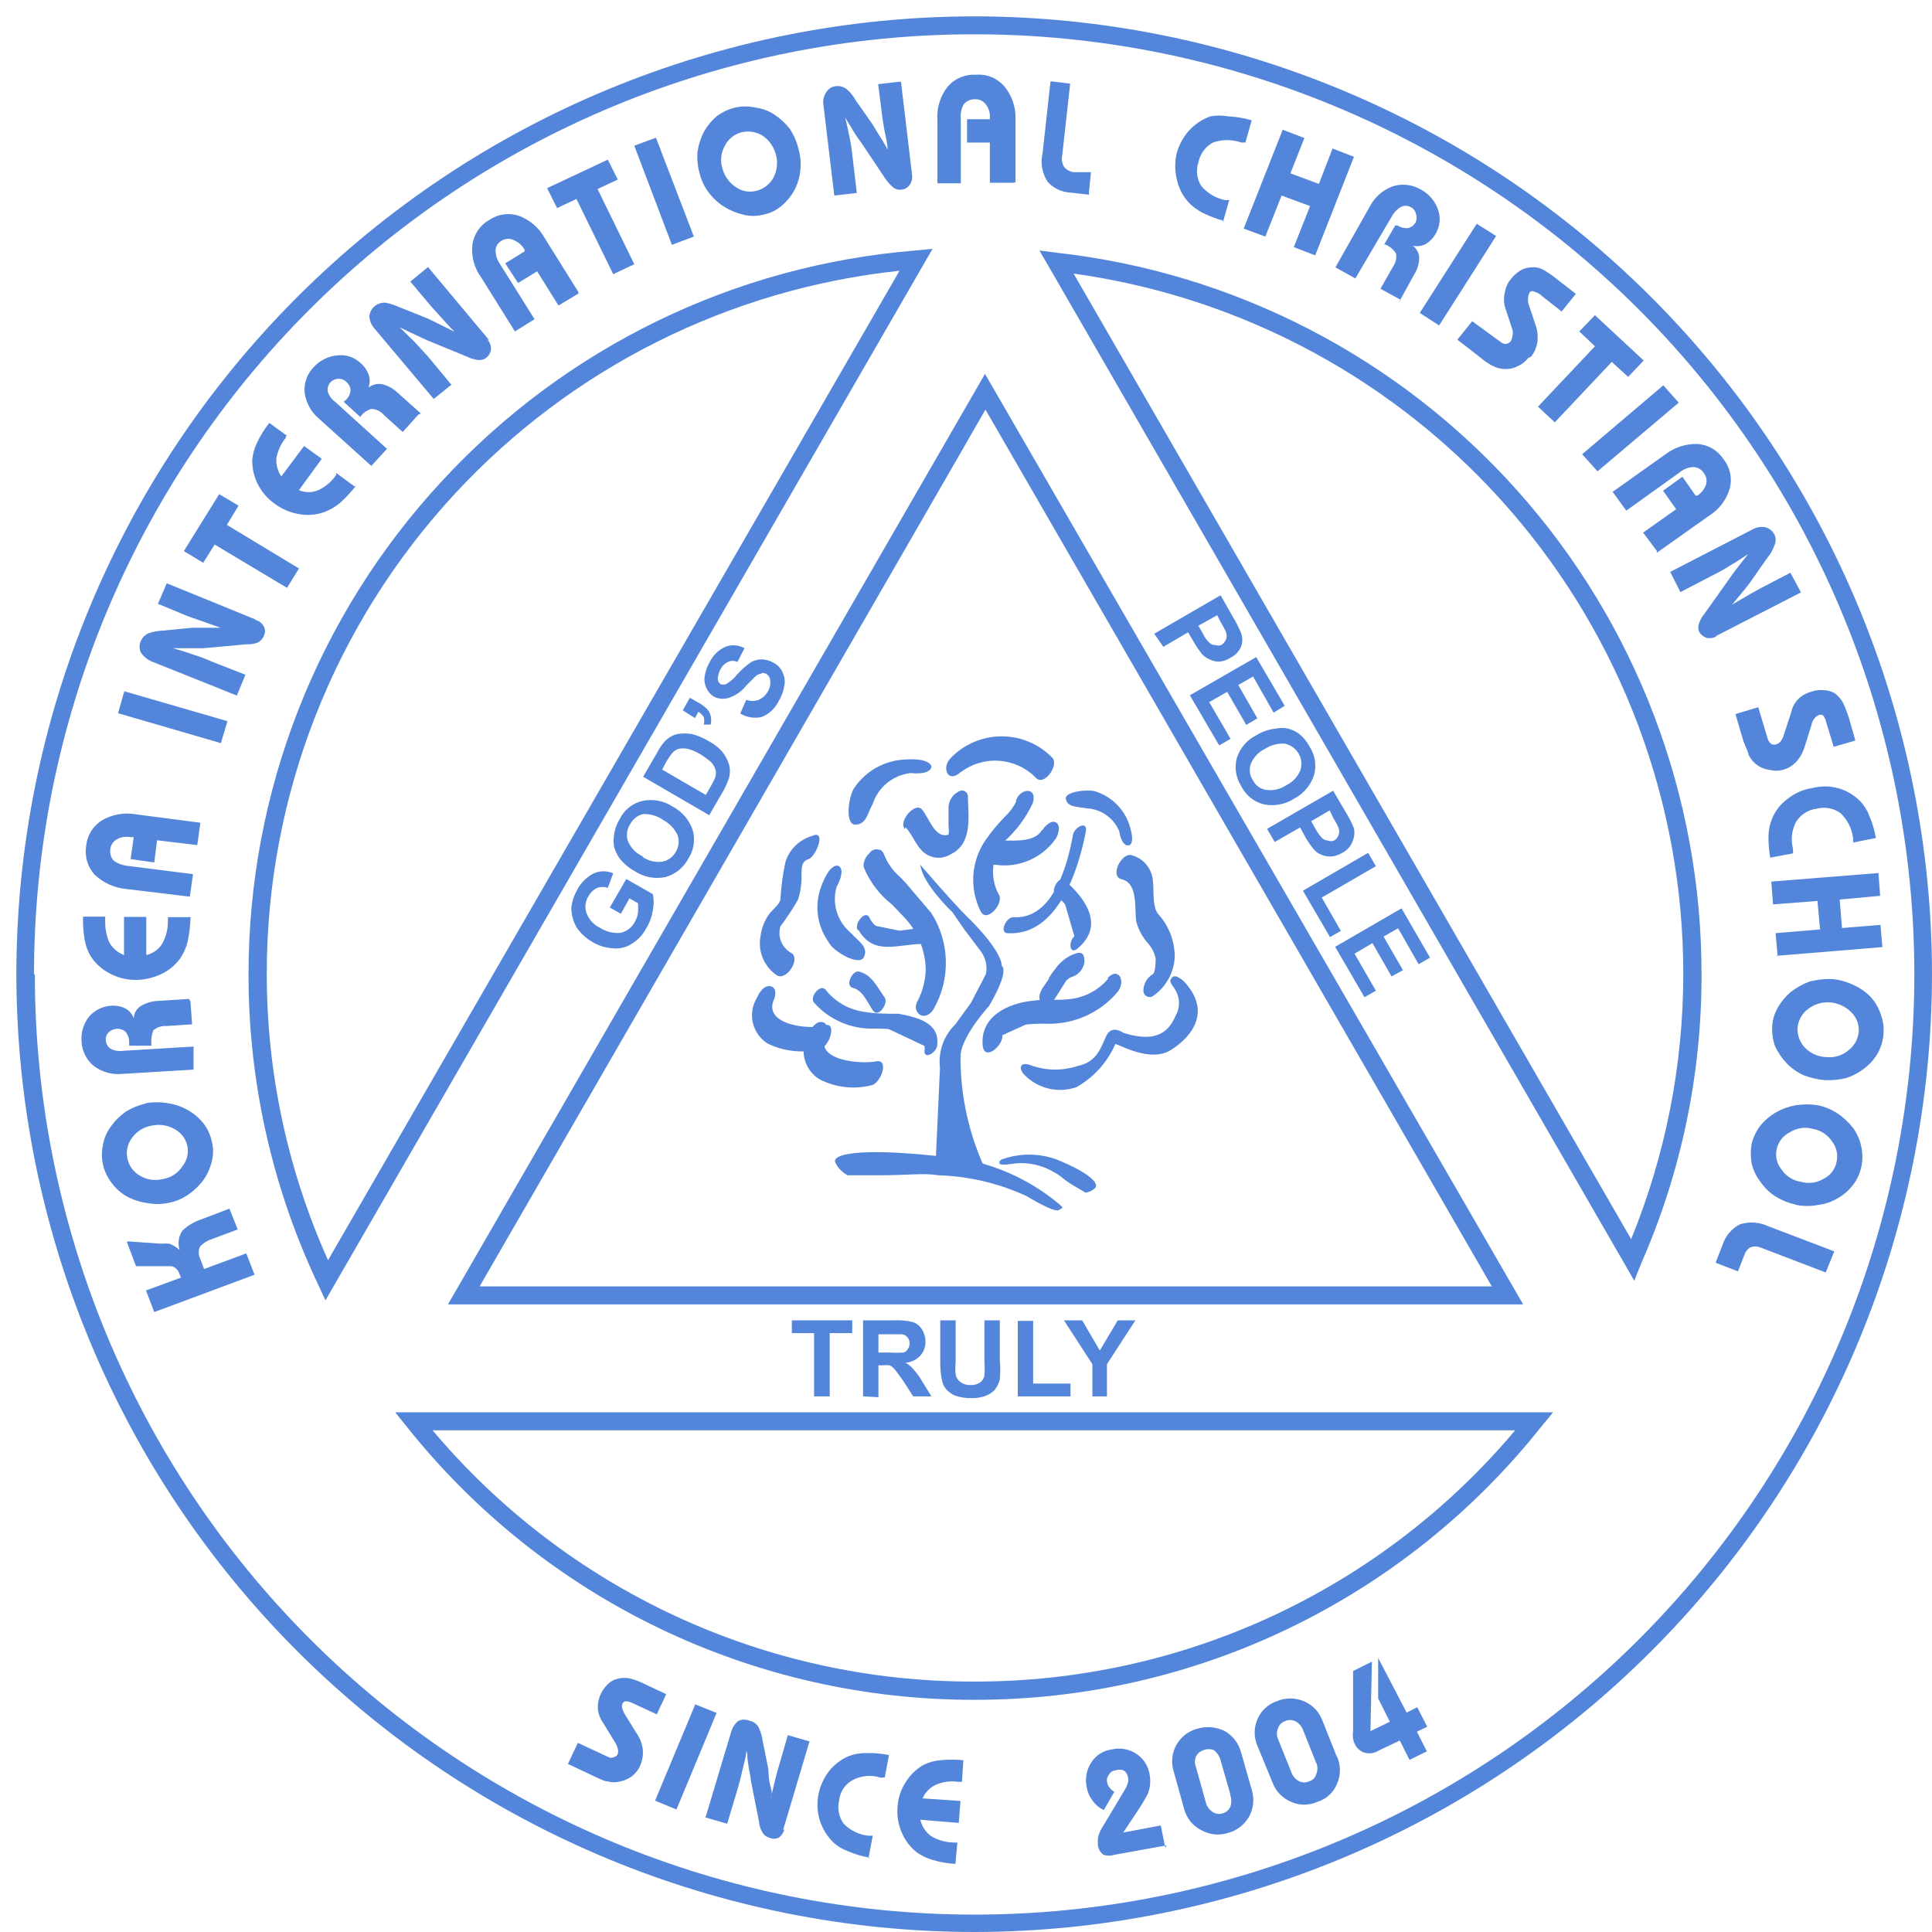 <svg width="75" height="75" viewBox="0 0 75 75" fill="none" xmlns="http://www.w3.org/2000/svg">
                <path fill-rule="evenodd" clip-rule="evenodd" d="M0.635 37.828C0.649 47.686 4.573 57.136 11.546 64.104C18.518 71.073 27.97 74.991 37.828 75C47.683 74.988 57.131 71.068 64.1 64.1C71.068 57.131 74.988 47.683 75 37.828C74.994 27.975 71.081 18.527 64.119 11.554C57.157 4.582 47.715 0.655 37.861 0.635C27.993 0.632 18.528 4.548 11.546 11.523C4.565 18.498 0.64 27.96 0.635 37.828V37.828ZM1.32 37.828C1.32 28.149 5.165 18.866 12.01 12.021C18.855 5.176 28.138 1.331 37.817 1.331C47.497 1.331 56.78 5.176 63.625 12.021C70.469 18.866 74.314 28.149 74.314 37.828C74.314 47.508 70.469 56.791 63.625 63.636C56.78 70.48 47.497 74.325 37.817 74.325C28.143 74.317 18.869 70.467 12.031 63.624C5.194 56.78 1.353 47.502 1.353 37.828H1.32Z" fill="#5386DA"/>
                <path d="M40.704 10.334L63.443 49.717L63.708 49.054C65.264 45.516 66.062 41.693 66.053 37.828C66.061 30.9 63.515 24.212 58.901 19.044C54.288 13.876 47.931 10.589 41.047 9.814L40.35 9.725L40.704 10.334ZM41.677 10.621C48.243 11.533 54.257 14.79 58.608 19.791C62.959 24.792 65.352 31.199 65.345 37.828C65.342 41.352 64.654 44.841 63.321 48.103L41.677 10.621Z" fill="#5386DA"/>
                <path d="M59.583 54.827H15.344L15.797 55.391C18.433 58.703 21.784 61.377 25.599 63.212C29.414 65.047 33.595 65.995 37.828 65.986C42.056 65.993 46.232 65.044 50.041 63.209C53.85 61.374 57.196 58.702 59.826 55.391L60.29 54.827H59.583ZM58.819 55.524C56.243 58.587 53.026 61.048 49.396 62.734C45.765 64.419 41.809 65.288 37.806 65.278C33.803 65.287 29.848 64.418 26.217 62.733C22.586 61.047 19.369 58.587 16.793 55.524H58.819Z" fill="#5386DA"/>
                <path d="M35.528 9.725C28.498 10.296 21.941 13.49 17.158 18.673C12.325 23.88 9.642 30.724 9.648 37.828C9.644 41.99 10.566 46.1 12.347 49.861L12.634 50.48L36.202 9.659L35.528 9.725ZM10.356 37.828C10.346 30.9 12.963 24.225 17.677 19.148C22.191 14.279 28.317 11.21 34.919 10.511L12.734 48.921C11.168 45.432 10.357 41.652 10.356 37.828Z" fill="#5386DA"/>
                <path fill-rule="evenodd" clip-rule="evenodd" d="M37.95 15.012L17.39 50.636H59.129L38.237 14.514L37.95 15.012ZM38.26 15.908L57.913 49.939H18.618C19.193 48.943 37.673 16.937 38.237 15.93L38.26 15.908Z" fill="#5386DA"/>
                <path fill-rule="evenodd" clip-rule="evenodd" d="M4.97 48.191L6.242 48.28C6.352 48.27 6.463 48.27 6.574 48.28C6.72 48.336 6.855 48.418 6.972 48.523C6.932 48.398 6.921 48.265 6.94 48.134C6.959 48.004 7.008 47.88 7.082 47.771C7.287 47.576 7.533 47.429 7.801 47.34L8.907 46.919L9.228 47.727L8.222 48.103C8.048 48.157 7.891 48.256 7.768 48.39C7.732 48.462 7.713 48.542 7.713 48.623C7.713 48.703 7.732 48.783 7.768 48.855L7.923 49.264L9.56 48.656L9.881 49.485L5.988 50.934L5.667 50.094L7.027 49.596L6.961 49.441C6.939 49.372 6.9 49.309 6.848 49.259C6.796 49.209 6.732 49.172 6.662 49.154H6.054H5.28L4.926 48.214L4.97 48.191ZM5.656 42.827C5.941 42.778 6.233 42.778 6.518 42.827C6.791 42.867 7.053 42.957 7.293 43.093C7.527 43.226 7.733 43.402 7.901 43.613C8.058 43.818 8.168 44.056 8.222 44.309C8.288 44.563 8.288 44.83 8.222 45.084C8.161 45.341 8.052 45.585 7.901 45.803C7.736 46.027 7.534 46.221 7.304 46.378C7.071 46.538 6.807 46.647 6.529 46.698C6.256 46.754 5.974 46.754 5.7 46.698C5.42 46.661 5.15 46.571 4.904 46.433C4.678 46.302 4.482 46.125 4.329 45.913C4.168 45.704 4.055 45.462 3.997 45.205C3.942 44.954 3.942 44.694 3.997 44.442C4.043 44.176 4.153 43.926 4.318 43.712C4.475 43.492 4.67 43.301 4.893 43.148C5.129 43.005 5.386 42.9 5.656 42.838V42.827ZM5.866 43.701C5.561 43.757 5.29 43.932 5.114 44.188C5.031 44.301 4.973 44.431 4.945 44.568C4.916 44.705 4.917 44.847 4.948 44.984C4.979 45.124 5.039 45.255 5.125 45.37C5.211 45.484 5.32 45.579 5.446 45.648C5.578 45.725 5.724 45.776 5.876 45.797C6.028 45.818 6.182 45.808 6.33 45.769C6.484 45.744 6.63 45.686 6.759 45.601C6.889 45.515 6.999 45.403 7.082 45.272C7.172 45.162 7.235 45.033 7.268 44.895C7.3 44.757 7.301 44.614 7.27 44.475C7.239 44.336 7.177 44.205 7.089 44.092C7.001 43.98 6.889 43.888 6.762 43.823C6.489 43.672 6.169 43.629 5.866 43.701V43.701ZM7.392 38.868L7.458 39.764L6.463 39.83C6.278 39.817 6.096 39.876 5.954 39.996C5.885 40.164 5.859 40.346 5.877 40.527V40.593H5.014V40.45C5.015 40.304 4.964 40.163 4.871 40.051C4.823 40.009 4.766 39.977 4.705 39.958C4.644 39.939 4.58 39.933 4.517 39.941C4.399 39.949 4.289 40 4.207 40.085C4.17 40.124 4.142 40.171 4.124 40.223C4.107 40.275 4.101 40.329 4.107 40.383C4.111 40.449 4.13 40.514 4.163 40.571C4.195 40.629 4.241 40.678 4.295 40.715C4.446 40.789 4.616 40.816 4.782 40.792L7.514 40.627V41.522L4.76 41.688C4.367 41.73 3.972 41.624 3.654 41.39C3.51 41.275 3.392 41.131 3.308 40.967C3.224 40.803 3.176 40.623 3.167 40.438C3.135 40.084 3.242 39.731 3.466 39.454C3.674 39.221 3.962 39.075 4.273 39.045C4.466 39.025 4.66 39.055 4.837 39.133C5.003 39.214 5.131 39.357 5.191 39.532C5.194 39.44 5.219 39.35 5.263 39.269C5.307 39.188 5.37 39.119 5.446 39.067C5.642 38.943 5.866 38.871 6.098 38.857L7.337 38.779L7.392 38.868ZM7.392 35.683C7.382 35.98 7.345 36.277 7.282 36.568C7.222 36.796 7.125 37.013 6.994 37.209C6.796 37.477 6.533 37.69 6.231 37.828C5.915 37.972 5.571 38.044 5.224 38.039C4.884 38.034 4.55 37.947 4.251 37.784C3.954 37.631 3.702 37.402 3.521 37.121C3.404 36.927 3.326 36.713 3.289 36.49C3.236 36.191 3.214 35.887 3.223 35.583H4.085V35.661C4.079 35.686 4.079 35.713 4.085 35.738C4.075 36.026 4.128 36.313 4.24 36.579C4.367 36.807 4.571 36.984 4.815 37.076V35.594H5.678V37.076C5.805 37.047 5.926 36.993 6.032 36.917C6.138 36.842 6.228 36.745 6.297 36.634C6.447 36.364 6.524 36.058 6.518 35.749V35.605H7.403L7.392 35.683ZM7.779 31.934L7.658 32.807L6.098 32.619L5.988 33.482L5.07 33.349L5.191 32.498H5.059C4.877 32.462 4.688 32.493 4.528 32.586C4.462 32.624 4.406 32.677 4.364 32.74C4.321 32.804 4.294 32.876 4.284 32.951C4.27 33.031 4.274 33.113 4.295 33.191C4.316 33.27 4.354 33.343 4.406 33.404C4.571 33.525 4.766 33.598 4.97 33.615L7.492 33.935L7.37 34.809L4.904 34.511C4.439 34.468 4.002 34.27 3.665 33.947C3.533 33.797 3.436 33.621 3.381 33.429C3.325 33.238 3.313 33.037 3.344 32.84C3.363 32.642 3.426 32.45 3.53 32.279C3.633 32.109 3.774 31.964 3.941 31.856C4.343 31.616 4.819 31.529 5.28 31.613L7.746 31.934H7.779ZM8.83 27.996L8.575 28.848L4.583 27.687L4.826 26.835L8.83 27.996ZM9.936 24.07C10.002 24.09 10.063 24.123 10.116 24.166C10.169 24.21 10.213 24.264 10.245 24.325C10.273 24.38 10.287 24.44 10.287 24.502C10.287 24.563 10.273 24.623 10.245 24.678C10.202 24.795 10.115 24.891 10.002 24.944C9.869 24.997 9.725 25.019 9.582 25.01L7.89 25.165H7.193H6.706C6.972 25.233 7.234 25.314 7.492 25.408C7.733 25.481 7.97 25.57 8.2 25.674L9.527 26.194L9.195 27.001L5.877 25.674C5.712 25.599 5.57 25.48 5.468 25.331C5.435 25.26 5.418 25.183 5.418 25.104C5.418 25.026 5.435 24.949 5.468 24.878C5.529 24.742 5.64 24.636 5.777 24.579C5.963 24.517 6.157 24.483 6.352 24.479L7.458 24.369H8.564L7.779 24.092L7.304 23.926L6.131 23.44L6.474 22.643L9.892 24.037L9.936 24.07ZM9.25 19.646L8.808 20.376L11.606 22.068L11.141 22.82L8.332 21.139L7.89 21.847L7.138 21.394L8.509 19.182L9.25 19.624V19.646ZM13.818 18.861C13.631 19.099 13.424 19.322 13.198 19.525C13.018 19.677 12.812 19.796 12.59 19.878C12.271 19.992 11.928 20.019 11.595 19.956C11.258 19.897 10.941 19.76 10.666 19.558C10.391 19.363 10.167 19.105 10.013 18.806C9.862 18.512 9.786 18.185 9.792 17.855C9.813 17.62 9.877 17.392 9.98 17.18C10.109 16.908 10.268 16.652 10.456 16.417V16.417L11.152 16.926H11.097C11.097 16.926 11.097 16.926 11.097 16.992C10.915 17.217 10.79 17.482 10.732 17.766C10.707 18.024 10.774 18.282 10.92 18.496L11.805 17.313L12.491 17.81L11.606 19.027C11.724 19.079 11.852 19.105 11.982 19.105C12.111 19.105 12.239 19.079 12.358 19.027C12.641 18.896 12.882 18.689 13.055 18.43V18.43C13.047 18.408 13.047 18.385 13.055 18.363L13.762 18.883L13.818 18.861ZM16.24 16.096L15.632 16.771L14.902 16.107C14.841 16.037 14.766 15.98 14.683 15.94C14.599 15.9 14.508 15.878 14.415 15.875C14.24 15.925 14.087 16.034 13.984 16.185V16.185L13.342 15.598L13.42 15.532C13.527 15.435 13.595 15.301 13.608 15.156C13.606 15.092 13.59 15.029 13.561 14.972C13.533 14.915 13.492 14.864 13.442 14.824C13.402 14.783 13.353 14.751 13.3 14.73C13.246 14.71 13.189 14.7 13.132 14.703C13.019 14.707 12.912 14.755 12.834 14.835C12.788 14.884 12.755 14.942 12.736 15.005C12.716 15.068 12.712 15.135 12.723 15.2C12.771 15.361 12.873 15.502 13.01 15.598L15.023 17.423L14.415 18.087L12.38 16.251C12.08 15.998 11.883 15.644 11.827 15.255C11.807 15.072 11.829 14.886 11.89 14.712C11.951 14.538 12.051 14.38 12.181 14.249C12.418 13.986 12.746 13.824 13.099 13.796C13.256 13.777 13.415 13.791 13.566 13.839C13.716 13.887 13.855 13.966 13.973 14.072C14.12 14.192 14.235 14.348 14.304 14.526C14.369 14.693 14.369 14.878 14.304 15.046C14.377 14.988 14.461 14.947 14.55 14.924C14.64 14.901 14.733 14.897 14.824 14.913C15.049 14.964 15.255 15.075 15.421 15.233L16.339 16.052L16.24 16.096ZM18.927 13.187C19.015 13.284 19.063 13.411 19.06 13.541C19.057 13.605 19.04 13.667 19.012 13.725C18.983 13.782 18.943 13.832 18.894 13.873C18.848 13.913 18.793 13.943 18.734 13.96C18.674 13.977 18.612 13.982 18.551 13.973C18.409 13.957 18.27 13.916 18.142 13.851L16.583 13.21L15.941 12.911L15.51 12.701L16.096 13.276L16.605 13.829L17.523 14.935L16.837 15.488L14.548 12.767C14.423 12.634 14.349 12.462 14.338 12.28C14.353 12.126 14.428 11.983 14.548 11.882C14.667 11.788 14.816 11.741 14.968 11.75C15.154 11.789 15.336 11.849 15.51 11.927L16.616 12.369L17.246 12.679L17.645 12.878C17.445 12.679 17.257 12.469 17.08 12.27L16.738 11.893L15.93 10.931L16.616 10.367L18.983 13.198L18.927 13.187ZM22.455 11.396L21.681 11.86L20.852 10.533L20.111 10.986L19.613 10.223L20.365 9.759V9.693C20.273 9.529 20.129 9.4 19.956 9.328C19.886 9.29 19.808 9.27 19.729 9.27C19.65 9.27 19.572 9.29 19.503 9.328C19.429 9.362 19.366 9.414 19.32 9.48C19.273 9.546 19.245 9.623 19.237 9.704C19.238 9.902 19.299 10.095 19.414 10.257L20.752 12.391L19.989 12.867L18.684 10.776C18.405 10.402 18.282 9.934 18.341 9.471C18.373 9.275 18.45 9.088 18.565 8.925C18.68 8.762 18.83 8.627 19.005 8.531C19.166 8.424 19.348 8.354 19.539 8.325C19.73 8.296 19.925 8.31 20.111 8.365C20.554 8.523 20.924 8.838 21.15 9.25L22.455 11.34V11.396ZM23.982 6.972L23.197 7.337L24.623 10.257L23.805 10.644L22.378 7.724L21.626 8.078L21.239 7.304L23.595 6.198L23.982 6.972V6.972ZM26.935 9.184L26.083 9.505L24.623 5.656L25.464 5.346L26.935 9.184ZM30.994 5.766C31.073 6.039 31.099 6.324 31.071 6.607C31.044 6.878 30.965 7.14 30.839 7.381C30.71 7.618 30.537 7.828 30.33 8C30.129 8.168 29.89 8.282 29.633 8.332C29.376 8.399 29.105 8.399 28.848 8.332C28.586 8.27 28.335 8.166 28.107 8.023C27.875 7.877 27.673 7.689 27.51 7.47C27.34 7.247 27.219 6.99 27.156 6.717C27.08 6.448 27.054 6.167 27.078 5.888C27.118 5.614 27.204 5.348 27.333 5.103C27.462 4.876 27.631 4.674 27.831 4.506C28.045 4.347 28.29 4.234 28.549 4.174C28.801 4.118 29.061 4.118 29.312 4.174C29.581 4.206 29.839 4.3 30.064 4.45C30.292 4.601 30.494 4.788 30.662 5.003C30.812 5.234 30.924 5.488 30.994 5.755V5.766ZM30.12 5.999C30.041 5.703 29.861 5.445 29.611 5.269C29.363 5.117 29.065 5.069 28.782 5.136C28.644 5.172 28.516 5.237 28.405 5.327C28.294 5.417 28.204 5.529 28.14 5.656C28.065 5.787 28.017 5.932 28 6.082C27.983 6.233 27.997 6.385 28.041 6.529C28.118 6.829 28.303 7.089 28.56 7.259C28.677 7.344 28.811 7.4 28.953 7.425C29.095 7.45 29.24 7.443 29.379 7.403C29.518 7.367 29.648 7.302 29.76 7.212C29.872 7.123 29.965 7.011 30.031 6.883C30.171 6.61 30.203 6.294 30.12 5.999V5.999ZM35.406 6.784C35.426 6.919 35.394 7.057 35.318 7.171C35.282 7.225 35.235 7.27 35.179 7.302C35.124 7.335 35.061 7.354 34.997 7.359C34.936 7.369 34.874 7.366 34.814 7.349C34.755 7.331 34.7 7.301 34.654 7.259C34.55 7.168 34.457 7.064 34.378 6.95L33.438 5.545C33.296 5.359 33.166 5.163 33.051 4.959L32.807 4.561C32.874 4.815 32.929 5.081 32.984 5.346C33.04 5.612 33.073 5.877 33.095 6.087L33.261 7.492L32.387 7.591L31.967 4.085C31.935 3.908 31.975 3.725 32.077 3.576C32.117 3.511 32.172 3.456 32.237 3.415C32.303 3.375 32.377 3.351 32.453 3.344C32.528 3.336 32.604 3.342 32.676 3.363C32.748 3.384 32.815 3.419 32.874 3.466C33.017 3.591 33.137 3.741 33.227 3.908L33.88 4.837C33.947 4.959 34.068 5.147 34.245 5.435C34.422 5.722 34.4 5.7 34.455 5.811C34.455 5.523 34.367 5.258 34.322 4.992C34.278 4.727 34.256 4.605 34.245 4.494L34.09 3.267L34.975 3.167L35.406 6.784V6.784ZM39.322 7.094H38.426V5.534H37.541V4.627H38.426V4.55C38.436 4.365 38.377 4.184 38.26 4.041C38.212 3.979 38.149 3.93 38.078 3.897C38.007 3.864 37.929 3.849 37.851 3.853C37.769 3.85 37.688 3.865 37.613 3.898C37.539 3.93 37.472 3.979 37.419 4.041C37.318 4.21 37.275 4.409 37.298 4.605V7.116H36.391V4.671C36.354 4.207 36.492 3.745 36.778 3.377C36.912 3.217 37.082 3.091 37.274 3.008C37.466 2.926 37.675 2.889 37.884 2.902C38.091 2.884 38.299 2.916 38.492 2.995C38.684 3.073 38.855 3.197 38.99 3.355C39.288 3.715 39.441 4.172 39.421 4.638V7.082L39.322 7.094ZM42.274 7.558L41.6 7.481C41.425 7.477 41.252 7.438 41.092 7.366C40.932 7.294 40.789 7.19 40.671 7.06C40.565 6.899 40.492 6.718 40.458 6.528C40.423 6.338 40.428 6.143 40.472 5.954L40.781 3.156L41.544 3.245L41.235 6.032C41.2 6.187 41.228 6.35 41.312 6.485C41.36 6.542 41.419 6.589 41.486 6.624C41.552 6.658 41.625 6.678 41.699 6.684H42.352L42.274 7.447V7.558ZM47.517 8.575C47.226 8.498 46.944 8.391 46.676 8.255C46.463 8.148 46.271 8.001 46.112 7.823C45.895 7.574 45.747 7.273 45.681 6.95C45.603 6.619 45.603 6.274 45.681 5.943C45.773 5.615 45.939 5.312 46.167 5.059C46.393 4.815 46.674 4.629 46.986 4.517C47.216 4.476 47.452 4.476 47.683 4.517C47.99 4.532 48.294 4.584 48.59 4.671L48.346 5.534C48.321 5.528 48.294 5.528 48.269 5.534H48.191C47.834 5.407 47.443 5.407 47.085 5.534C46.946 5.609 46.825 5.713 46.73 5.839C46.634 5.965 46.567 6.11 46.532 6.264C46.477 6.418 46.456 6.581 46.471 6.744C46.486 6.907 46.538 7.064 46.621 7.204C46.857 7.492 47.185 7.691 47.55 7.768H47.638H47.716L47.472 8.631L47.517 8.575ZM51.056 9.914L50.226 9.593L50.857 8L49.751 7.591L49.12 9.184L48.28 8.874L49.795 5.036L50.636 5.357L50.094 6.729L51.2 7.138L51.73 5.766L52.56 6.087L51.056 9.914ZM54.374 11.639L53.589 11.208L54.075 10.356C54.18 10.209 54.224 10.026 54.197 9.847C54.1 9.69 53.957 9.566 53.788 9.493H53.732L54.164 8.752H54.252C54.376 8.834 54.525 8.869 54.672 8.852C54.733 8.834 54.79 8.805 54.84 8.765C54.889 8.725 54.93 8.676 54.96 8.62C55.003 8.513 55.003 8.394 54.96 8.288C54.948 8.232 54.923 8.179 54.886 8.135C54.85 8.09 54.803 8.056 54.75 8.034C54.694 8.004 54.631 7.988 54.567 7.988C54.504 7.988 54.441 8.004 54.385 8.034C54.236 8.12 54.113 8.247 54.031 8.399L52.615 10.81L51.841 10.378L53.179 8.011C53.365 7.655 53.676 7.379 54.053 7.237C54.235 7.177 54.428 7.157 54.619 7.178C54.81 7.199 54.994 7.261 55.159 7.359C55.469 7.525 55.706 7.801 55.823 8.133C55.876 8.283 55.897 8.442 55.884 8.601C55.871 8.759 55.823 8.913 55.745 9.051C55.657 9.217 55.527 9.358 55.369 9.46C55.209 9.554 55.019 9.581 54.838 9.538C54.914 9.59 54.977 9.659 55.021 9.74C55.065 9.82 55.09 9.91 55.093 10.002C55.093 10.23 55.028 10.453 54.905 10.644L54.296 11.75L54.374 11.639ZM55.867 12.634L55.115 12.148L57.327 8.686L58.079 9.162L55.867 12.634V12.634ZM59.328 13.895C59.219 14.033 59.079 14.143 58.919 14.216C58.776 14.29 58.616 14.328 58.455 14.327C58.27 14.328 58.087 14.282 57.924 14.194C57.753 14.102 57.594 13.991 57.448 13.862L56.575 13.187L57.15 12.469L58.256 13.276C58.314 13.327 58.389 13.355 58.466 13.353C58.529 13.342 58.587 13.311 58.632 13.265C58.677 13.204 58.704 13.131 58.709 13.055C58.734 12.968 58.734 12.876 58.709 12.789L58.422 11.915C58.371 11.727 58.371 11.529 58.422 11.34C58.45 11.152 58.53 10.976 58.654 10.832C58.756 10.701 58.879 10.589 59.019 10.5C59.15 10.424 59.298 10.382 59.45 10.378C59.629 10.361 59.807 10.404 59.959 10.5C60.145 10.611 60.323 10.737 60.49 10.876L61.175 11.407L60.623 12.092L59.848 11.484C59.774 11.406 59.677 11.352 59.572 11.329C59.546 11.311 59.515 11.302 59.483 11.302C59.452 11.302 59.421 11.311 59.395 11.329C59.36 11.383 59.337 11.443 59.328 11.506C59.31 11.594 59.31 11.684 59.328 11.772L59.605 12.601C59.683 12.813 59.71 13.041 59.682 13.265C59.655 13.475 59.571 13.674 59.439 13.84L59.328 13.895ZM63.199 14.625L62.569 14.05L60.357 16.395L59.705 15.786L61.916 13.442L61.308 12.867L61.916 12.236L63.808 13.995L63.211 14.625H63.199ZM62.016 18.297L61.419 17.633L64.571 14.957L65.168 15.632L62.016 18.297ZM64.316 21.383L63.785 20.675L65.069 19.768L64.56 19.049L65.312 18.507L65.82 19.237H65.898C66.053 19.133 66.169 18.982 66.23 18.806C66.251 18.73 66.254 18.651 66.239 18.574C66.223 18.497 66.19 18.425 66.141 18.363C66.099 18.295 66.04 18.239 65.971 18.198C65.901 18.158 65.823 18.135 65.743 18.131C65.544 18.138 65.353 18.212 65.201 18.341L63.133 19.823L62.602 19.093L64.626 17.655C64.991 17.369 65.445 17.22 65.909 17.235C66.109 17.251 66.302 17.312 66.474 17.413C66.647 17.515 66.794 17.654 66.904 17.821C67.027 17.975 67.114 18.154 67.158 18.345C67.202 18.537 67.202 18.736 67.159 18.927C67.034 19.389 66.737 19.784 66.329 20.033L64.316 21.46V21.383ZM66.65 24.701C66.531 24.763 66.396 24.787 66.263 24.767C66.139 24.727 66.034 24.645 65.964 24.535C65.94 24.479 65.927 24.419 65.927 24.358C65.927 24.297 65.94 24.236 65.964 24.181C66.01 24.047 66.082 23.923 66.174 23.816L67.148 22.444C67.225 22.334 67.358 22.146 67.568 21.88L67.867 21.504C67.634 21.659 67.413 21.814 67.17 21.947C66.958 22.088 66.736 22.213 66.506 22.323L65.234 22.986L64.836 22.201L68.01 20.564C68.163 20.472 68.343 20.436 68.519 20.465C68.597 20.484 68.67 20.52 68.733 20.569C68.796 20.619 68.847 20.681 68.884 20.752C68.914 20.818 68.93 20.89 68.93 20.962C68.93 21.035 68.914 21.107 68.884 21.172C68.819 21.354 68.721 21.523 68.597 21.67L67.955 22.588C67.867 22.71 67.723 22.887 67.513 23.141C67.302 23.395 67.325 23.373 67.236 23.473L67.955 23.053L68.397 22.809L69.503 22.234L69.913 22.997L66.595 24.701H66.65ZM69.205 29.888C69.038 29.931 68.863 29.931 68.696 29.888C68.534 29.866 68.38 29.81 68.243 29.722C68.087 29.615 67.962 29.47 67.878 29.301C67.878 29.202 67.767 29.014 67.679 28.77L67.369 27.72L68.254 27.454L68.63 28.704C68.658 28.78 68.708 28.845 68.773 28.892C68.834 28.914 68.901 28.914 68.962 28.892C69.034 28.869 69.096 28.822 69.138 28.759C69.194 28.679 69.235 28.589 69.26 28.494L69.537 27.642C69.577 27.449 69.673 27.273 69.813 27.134C69.949 27.001 70.117 26.906 70.3 26.857C70.455 26.799 70.621 26.776 70.786 26.791C70.942 26.793 71.094 26.835 71.229 26.913C71.367 27.019 71.481 27.155 71.561 27.311C71.651 27.512 71.729 27.719 71.793 27.93L72.025 28.748L71.184 28.992L70.897 28.052C70.879 27.951 70.837 27.857 70.775 27.775C70.746 27.755 70.711 27.744 70.676 27.744C70.64 27.744 70.606 27.755 70.576 27.775C70.518 27.802 70.469 27.844 70.432 27.897C70.374 27.966 70.336 28.05 70.322 28.14L70.067 28.959C70.004 29.178 69.895 29.382 69.747 29.556C69.602 29.717 69.414 29.832 69.205 29.888V29.888ZM68.729 33.338C68.673 33.043 68.647 32.743 68.652 32.442C68.658 32.211 68.707 31.982 68.796 31.768C68.924 31.462 69.135 31.198 69.404 31.005C69.675 30.787 70 30.645 70.344 30.595C70.674 30.507 71.021 30.507 71.35 30.595C71.673 30.684 71.966 30.856 72.202 31.093C72.362 31.257 72.486 31.453 72.567 31.668C72.685 31.945 72.771 32.234 72.821 32.531V32.531L71.936 32.708C71.948 32.675 71.948 32.641 71.936 32.608C71.941 32.583 71.941 32.556 71.936 32.531C71.89 32.158 71.714 31.814 71.439 31.558C71.308 31.466 71.16 31.404 71.004 31.376C70.847 31.347 70.686 31.352 70.532 31.392C70.368 31.411 70.21 31.466 70.071 31.555C69.931 31.642 69.813 31.761 69.725 31.9C69.554 32.223 69.511 32.598 69.603 32.951C69.608 32.98 69.608 33.01 69.603 33.04C69.609 33.069 69.609 33.099 69.603 33.128L68.718 33.294L68.729 33.338ZM69.006 37.087L68.928 36.225L70.654 36.081L70.554 34.975L68.829 35.108L68.762 34.223L72.921 33.891L72.987 34.776L71.417 34.92L71.505 36.026L72.998 35.904L73.076 36.767L68.917 37.109L69.006 37.087ZM70.864 41.932C70.576 41.91 70.293 41.846 70.023 41.743C69.775 41.631 69.55 41.473 69.36 41.279C69.175 41.083 69.022 40.859 68.906 40.615C68.821 40.37 68.784 40.111 68.796 39.852C68.809 39.591 68.885 39.337 69.017 39.111C69.148 38.88 69.321 38.673 69.525 38.503C69.743 38.334 69.986 38.2 70.244 38.105C70.522 38.032 70.809 37.998 71.096 38.005C71.376 38.026 71.649 38.097 71.903 38.215C72.158 38.322 72.391 38.476 72.589 38.669C72.774 38.861 72.914 39.091 72.998 39.344C73.094 39.582 73.135 39.839 73.12 40.096C73.106 40.354 73.038 40.606 72.921 40.837C72.795 41.072 72.622 41.279 72.412 41.445C72.197 41.618 71.954 41.753 71.693 41.843C71.422 41.912 71.143 41.942 70.864 41.932V41.932ZM70.919 41.036C71.07 41.051 71.222 41.036 71.367 40.99C71.511 40.945 71.645 40.87 71.76 40.77C71.874 40.684 71.968 40.574 72.037 40.448C72.105 40.322 72.147 40.183 72.158 40.04C72.165 39.901 72.143 39.761 72.091 39.631C72.04 39.502 71.961 39.385 71.859 39.288C71.637 39.067 71.343 38.933 71.03 38.912C70.723 38.893 70.42 38.987 70.178 39.178C70.064 39.264 69.97 39.374 69.901 39.5C69.832 39.626 69.791 39.765 69.78 39.908C69.774 40.05 69.797 40.193 69.849 40.326C69.9 40.459 69.978 40.58 70.079 40.682C70.301 40.906 70.603 41.034 70.919 41.036V41.036ZM69.714 46.765C69.44 46.705 69.178 46.6 68.939 46.455C68.702 46.308 68.498 46.112 68.342 45.88C68.176 45.669 68.058 45.423 67.999 45.161C67.955 44.909 67.955 44.65 67.999 44.398C68.063 44.141 68.18 43.9 68.342 43.69C68.51 43.487 68.712 43.315 68.939 43.181C69.18 43.046 69.442 42.952 69.714 42.905C69.996 42.86 70.283 42.86 70.565 42.905C70.841 42.963 71.103 43.072 71.339 43.226C71.57 43.385 71.775 43.579 71.948 43.801C72.098 44.017 72.203 44.262 72.257 44.52C72.312 44.775 72.312 45.039 72.257 45.294C72.207 45.543 72.101 45.777 71.948 45.979C71.787 46.196 71.584 46.377 71.35 46.51C71.115 46.654 70.85 46.744 70.576 46.776C70.299 46.829 70.013 46.829 69.736 46.776L69.714 46.765ZM69.924 45.88C70.07 45.921 70.223 45.931 70.373 45.91C70.523 45.889 70.668 45.837 70.797 45.758C70.925 45.695 71.036 45.603 71.122 45.49C71.209 45.377 71.268 45.245 71.295 45.106C71.327 44.968 71.328 44.825 71.297 44.687C71.267 44.55 71.206 44.42 71.118 44.309C71.035 44.182 70.926 44.072 70.799 43.989C70.671 43.905 70.528 43.848 70.377 43.823C70.227 43.78 70.069 43.77 69.915 43.793C69.761 43.816 69.613 43.871 69.481 43.956C69.352 44.018 69.239 44.11 69.151 44.223C69.063 44.336 69.002 44.468 68.972 44.608C68.94 44.746 68.94 44.89 68.973 45.028C69.005 45.166 69.07 45.295 69.161 45.404C69.247 45.533 69.36 45.641 69.492 45.723C69.623 45.805 69.77 45.858 69.924 45.88V45.88ZM66.606 48.999L66.871 48.324C66.925 48.153 67.012 47.994 67.128 47.857C67.244 47.721 67.386 47.609 67.546 47.528C67.911 47.413 68.306 47.441 68.652 47.605L71.207 48.578L70.875 49.397L68.331 48.424C68.207 48.375 68.068 48.375 67.944 48.424C67.84 48.487 67.762 48.585 67.723 48.7L67.468 49.353L66.628 49.032L66.606 48.999Z" fill="#5386DA"/>
                <path fill-rule="evenodd" clip-rule="evenodd" d="M24.844 68.563C24.772 68.714 24.666 68.846 24.535 68.95C24.407 69.047 24.26 69.115 24.103 69.149C23.926 69.199 23.739 69.199 23.561 69.149C23.451 69.149 23.274 69.05 23.03 68.939L22.046 68.475L22.433 67.656L23.617 68.209C23.651 68.228 23.689 68.237 23.727 68.237C23.766 68.237 23.804 68.228 23.838 68.209C23.87 68.202 23.9 68.188 23.925 68.166C23.95 68.145 23.97 68.118 23.982 68.088C24.002 68.023 24.002 67.953 23.982 67.888C23.961 67.789 23.919 67.695 23.86 67.612L23.407 66.871C23.291 66.708 23.223 66.517 23.207 66.318C23.2 66.127 23.238 65.938 23.318 65.765C23.388 65.621 23.482 65.491 23.595 65.378C23.701 65.273 23.835 65.2 23.982 65.168C24.152 65.123 24.331 65.123 24.501 65.168C24.709 65.227 24.909 65.309 25.099 65.411L25.862 65.765L25.497 66.55L24.612 66.141C24.52 66.089 24.418 66.055 24.313 66.041C24.279 66.04 24.245 66.05 24.217 66.07C24.189 66.09 24.168 66.119 24.159 66.152C24.14 66.21 24.14 66.272 24.159 66.329C24.186 66.414 24.223 66.496 24.269 66.572L24.723 67.302C24.852 67.489 24.932 67.706 24.955 67.933C24.972 68.145 24.934 68.359 24.844 68.552V68.563ZM26.26 70.244L25.43 69.901L26.99 66.163L27.819 66.495L26.26 70.244ZM30.452 71.007C30.42 71.141 30.341 71.258 30.23 71.339C30.173 71.366 30.111 71.38 30.048 71.38C29.985 71.38 29.922 71.366 29.865 71.339C29.806 71.324 29.751 71.296 29.703 71.258C29.656 71.22 29.617 71.172 29.589 71.118C29.519 71 29.477 70.868 29.467 70.731L29.146 69.105C29.146 68.972 29.08 68.751 29.036 68.43C28.992 68.11 29.036 68.11 28.97 67.966C28.97 68.209 28.87 68.475 28.815 68.74C28.759 69.005 28.693 69.249 28.627 69.47L28.229 70.797L27.388 70.554L28.383 67.236C28.428 67.067 28.525 66.916 28.66 66.805C28.731 66.773 28.808 66.756 28.887 66.756C28.965 66.756 29.042 66.773 29.113 66.805C29.187 66.819 29.256 66.851 29.316 66.897C29.375 66.943 29.423 67.002 29.456 67.07C29.536 67.237 29.588 67.417 29.611 67.601L29.832 68.707C29.832 68.851 29.832 69.072 29.921 69.393C30.009 69.713 29.921 69.68 29.921 69.813C29.987 69.547 30.042 69.271 30.109 69.017C30.175 68.762 30.208 68.641 30.241 68.541L30.584 67.358L31.425 67.601L30.396 71.052L30.452 71.007ZM33.77 72.113C33.472 72.066 33.182 71.981 32.907 71.859C32.693 71.782 32.497 71.662 32.332 71.505C32.099 71.268 31.925 70.98 31.823 70.665C31.727 70.345 31.708 70.008 31.768 69.68C31.832 69.347 31.972 69.033 32.177 68.762C32.378 68.506 32.64 68.304 32.94 68.176C33.155 68.091 33.384 68.05 33.615 68.054C33.915 68.045 34.216 68.071 34.511 68.132L34.344 69.005C34.332 69 34.319 68.998 34.306 68.998C34.293 68.998 34.279 69 34.267 69.005H34.179C33.996 68.948 33.804 68.928 33.614 68.947C33.424 68.966 33.24 69.023 33.073 69.116C32.935 69.197 32.818 69.309 32.731 69.444C32.645 69.578 32.591 69.731 32.575 69.89C32.537 70.045 32.534 70.207 32.564 70.363C32.595 70.52 32.659 70.668 32.752 70.797C33.006 71.057 33.342 71.222 33.703 71.262H33.791H33.88L33.714 72.135L33.77 72.113ZM37.087 72.357C36.787 72.34 36.49 72.288 36.203 72.202C35.981 72.138 35.771 72.037 35.583 71.903C35.324 71.696 35.122 71.426 34.997 71.118C34.867 70.811 34.814 70.477 34.842 70.145C34.862 69.806 34.969 69.479 35.152 69.194C35.322 68.916 35.558 68.685 35.838 68.519C36.045 68.416 36.27 68.352 36.501 68.331C36.799 68.302 37.099 68.302 37.397 68.331V68.331L37.342 69.171C37.342 69.171 37.342 69.171 37.253 69.171H37.198C36.906 69.127 36.607 69.165 36.335 69.282C36.101 69.387 35.916 69.577 35.816 69.813L37.286 69.912L37.22 70.764L35.727 70.642C35.786 70.894 35.93 71.117 36.136 71.273C36.401 71.432 36.702 71.519 37.01 71.527H37.165L37.087 72.379V72.357ZM45.283 71.638L43.259 72.003C43.122 72.049 42.975 72.049 42.838 72.003C42.731 71.926 42.656 71.811 42.628 71.682C42.612 71.564 42.612 71.445 42.628 71.328C42.658 71.195 42.71 71.067 42.783 70.952L43.69 69.437C43.731 69.359 43.764 69.278 43.79 69.194C43.806 69.132 43.806 69.067 43.79 69.005C43.783 68.95 43.765 68.897 43.737 68.849C43.708 68.801 43.669 68.76 43.624 68.729C43.517 68.689 43.399 68.689 43.292 68.729C43.24 68.733 43.191 68.751 43.148 68.78C43.106 68.809 43.071 68.849 43.048 68.895C43.013 68.937 42.989 68.988 42.977 69.042C42.966 69.096 42.968 69.151 42.982 69.205C42.997 69.279 43.031 69.347 43.082 69.404C43.13 69.466 43.19 69.519 43.259 69.558L42.849 70.266C42.671 70.183 42.518 70.053 42.407 69.89C42.29 69.739 42.213 69.56 42.186 69.371C42.15 69.208 42.147 69.04 42.178 68.877C42.208 68.713 42.271 68.558 42.363 68.419C42.451 68.28 42.569 68.162 42.709 68.073C42.849 67.985 43.006 67.93 43.17 67.911C43.332 67.874 43.501 67.87 43.664 67.9C43.828 67.931 43.983 67.995 44.121 68.088C44.258 68.179 44.373 68.299 44.461 68.438C44.548 68.577 44.606 68.732 44.63 68.895C44.677 69.148 44.65 69.409 44.553 69.647C44.432 69.876 44.3 70.097 44.154 70.311L43.602 71.14L45.061 70.864L45.238 71.737L45.283 71.638ZM48.6 69.503C48.699 69.844 48.659 70.209 48.49 70.521C48.4 70.679 48.279 70.817 48.135 70.927C47.991 71.037 47.825 71.117 47.649 71.162C47.479 71.213 47.299 71.228 47.123 71.207C46.946 71.186 46.775 71.129 46.621 71.04C46.461 70.958 46.32 70.842 46.207 70.701C46.095 70.56 46.013 70.397 45.968 70.222L45.559 68.751C45.507 68.583 45.49 68.406 45.51 68.231C45.529 68.056 45.583 67.887 45.67 67.734C45.758 67.578 45.877 67.441 46.019 67.333C46.162 67.224 46.325 67.146 46.499 67.103C46.849 67.002 47.225 67.038 47.55 67.203C47.705 67.292 47.84 67.412 47.948 67.554C48.057 67.697 48.135 67.859 48.18 68.032L48.6 69.503V69.503ZM47.76 69.647L47.373 68.298C47.328 68.159 47.243 68.036 47.13 67.944C46.995 67.888 46.844 67.888 46.709 67.944C46.591 67.983 46.492 68.066 46.433 68.176C46.402 68.246 46.387 68.321 46.387 68.397C46.387 68.473 46.402 68.549 46.433 68.618L46.809 69.968C46.846 70.116 46.937 70.246 47.063 70.333C47.119 70.372 47.182 70.398 47.249 70.41C47.316 70.421 47.385 70.418 47.45 70.399C47.517 70.382 47.58 70.35 47.633 70.306C47.687 70.262 47.73 70.207 47.76 70.145C47.81 69.998 47.81 69.838 47.76 69.691V69.647ZM51.907 68.198C51.979 68.362 52.015 68.539 52.015 68.718C52.015 68.897 51.979 69.074 51.907 69.238C51.842 69.406 51.739 69.557 51.607 69.679C51.475 69.802 51.317 69.893 51.144 69.945C50.983 70.019 50.807 70.057 50.63 70.057C50.453 70.057 50.277 70.019 50.116 69.945C49.951 69.876 49.802 69.774 49.678 69.644C49.554 69.515 49.459 69.361 49.397 69.194L48.811 67.767C48.742 67.606 48.706 67.433 48.706 67.258C48.706 67.083 48.742 66.91 48.811 66.749C48.878 66.585 48.98 66.436 49.11 66.314C49.24 66.192 49.394 66.099 49.563 66.041C49.729 65.971 49.907 65.934 50.088 65.934C50.269 65.934 50.447 65.971 50.613 66.041C50.778 66.109 50.927 66.209 51.051 66.337C51.174 66.464 51.27 66.616 51.332 66.782L51.896 68.198H51.907ZM51.1 68.453L50.58 67.147C50.524 67.004 50.418 66.886 50.282 66.816C50.22 66.785 50.151 66.77 50.083 66.77C50.014 66.77 49.946 66.785 49.883 66.816C49.822 66.836 49.766 66.871 49.719 66.917C49.673 66.963 49.639 67.019 49.618 67.081C49.585 67.15 49.569 67.226 49.569 67.302C49.569 67.379 49.585 67.454 49.618 67.523L50.138 68.817C50.191 68.963 50.298 69.081 50.437 69.149C50.497 69.179 50.563 69.194 50.63 69.194C50.697 69.194 50.763 69.179 50.824 69.149C50.891 69.13 50.952 69.093 51 69.043C51.049 68.992 51.083 68.93 51.1 68.862C51.155 68.723 51.155 68.569 51.1 68.43V68.453ZM55.413 67.026L55.004 67.225L55.391 67.988L54.717 68.32L54.34 67.568L53.522 67.955C53.443 68.005 53.353 68.04 53.26 68.055C53.167 68.07 53.072 68.066 52.98 68.043C52.899 68.018 52.824 67.976 52.759 67.921C52.695 67.866 52.642 67.799 52.604 67.722C52.565 67.65 52.539 67.572 52.527 67.49C52.51 67.403 52.51 67.313 52.527 67.225V64.869L53.257 64.504L53.201 67.203L53.953 66.838L53.5 65.931V64.36L54.606 66.484L55.015 66.274L55.402 67.026H55.413Z" fill="#5386DA"/>
                <path d="M44.807 24.601L47.384 23.108L47.859 23.948C47.984 24.149 48.092 24.36 48.18 24.579C48.24 24.747 48.24 24.93 48.18 25.099C48.1 25.287 47.955 25.44 47.771 25.53C47.639 25.618 47.487 25.672 47.329 25.685C47.198 25.686 47.069 25.655 46.953 25.596C46.845 25.549 46.747 25.482 46.665 25.397C46.539 25.236 46.424 25.066 46.322 24.888L46.123 24.546L45.161 25.11L44.807 24.601ZM47.251 23.882L46.521 24.291L46.687 24.579C46.752 24.725 46.846 24.857 46.964 24.966C47.025 25.018 47.104 25.046 47.185 25.043C47.257 25.065 47.334 25.065 47.406 25.043C47.489 24.989 47.554 24.912 47.594 24.822C47.627 24.733 47.627 24.635 47.594 24.546C47.54 24.414 47.474 24.288 47.395 24.169L47.251 23.882Z" fill="#5386DA"/>
                <path d="M46.19 26.99L48.766 25.508L49.872 27.399L49.441 27.665L48.645 26.26L48.07 26.592L48.811 27.886L48.379 28.14L47.638 26.857L46.941 27.255L47.771 28.682L47.329 28.936L46.19 26.99Z" fill="#5386DA"/>
                <path d="M48.778 28.538C49.003 28.4 49.256 28.313 49.519 28.284C49.679 28.251 49.844 28.251 50.005 28.284C50.156 28.325 50.298 28.392 50.425 28.483C50.595 28.618 50.735 28.788 50.835 28.981C50.942 29.142 51.013 29.323 51.043 29.514C51.074 29.705 51.063 29.9 51.011 30.087C50.884 30.482 50.606 30.812 50.237 31.005C49.89 31.227 49.47 31.307 49.065 31.226C48.877 31.18 48.702 31.094 48.551 30.974C48.4 30.853 48.278 30.702 48.191 30.529C48.086 30.367 48.015 30.185 47.985 29.995C47.954 29.804 47.964 29.609 48.014 29.423C48.076 29.232 48.175 29.055 48.306 28.903C48.437 28.751 48.597 28.627 48.778 28.538ZM49.109 29.069C48.858 29.188 48.66 29.397 48.556 29.655C48.519 29.759 48.507 29.87 48.52 29.98C48.534 30.089 48.573 30.194 48.634 30.286C48.682 30.384 48.754 30.47 48.842 30.536C48.931 30.601 49.034 30.644 49.142 30.662C49.417 30.703 49.697 30.64 49.928 30.485C50.179 30.366 50.377 30.157 50.481 29.898C50.516 29.793 50.528 29.681 50.516 29.571C50.505 29.46 50.47 29.353 50.414 29.257C50.357 29.159 50.281 29.075 50.189 29.008C50.098 28.941 49.994 28.894 49.883 28.87C49.611 28.849 49.338 28.919 49.109 29.069V29.069Z" fill="#5386DA"/>
                <path d="M49.187 32.177L51.752 30.695L52.239 31.524C52.364 31.725 52.471 31.936 52.56 32.155C52.596 32.326 52.577 32.504 52.505 32.663C52.433 32.856 52.291 33.014 52.106 33.106C51.97 33.192 51.814 33.241 51.653 33.25C51.523 33.253 51.395 33.226 51.277 33.172C51.175 33.131 51.084 33.067 51.011 32.984C50.875 32.824 50.757 32.65 50.657 32.464L50.469 32.121L49.485 32.686L49.187 32.177ZM51.62 31.458L50.901 31.878L51.056 32.155C51.128 32.297 51.221 32.427 51.332 32.542C51.394 32.594 51.472 32.626 51.553 32.63C51.59 32.646 51.63 32.654 51.669 32.654C51.709 32.654 51.749 32.646 51.786 32.63C51.829 32.608 51.867 32.576 51.897 32.538C51.928 32.5 51.95 32.456 51.963 32.409C51.996 32.324 51.996 32.229 51.963 32.144C51.909 32.012 51.842 31.886 51.764 31.768L51.62 31.458Z" fill="#5386DA"/>
                <path d="M50.58 34.577L53.113 33.106L53.411 33.626L51.31 34.842L52.051 36.136L51.631 36.379L50.58 34.577Z" fill="#5386DA"/>
                <path d="M51.83 36.755L54.407 35.262L55.513 37.176L55.07 37.43L54.274 36.036L53.71 36.357L54.462 37.662L54.02 37.906L53.279 36.612L52.582 37.021L53.411 38.459L52.969 38.713L51.83 36.755Z" fill="#5386DA"/>
                <path d="M24.103 35.472L23.672 35.229L24.313 34.123L25.342 34.709C25.387 34.917 25.387 35.132 25.342 35.34C25.304 35.587 25.218 35.824 25.087 36.036C24.956 36.289 24.757 36.499 24.512 36.645C24.293 36.786 24.03 36.845 23.771 36.811C23.497 36.794 23.231 36.711 22.997 36.567C22.749 36.427 22.536 36.23 22.378 35.992C22.245 35.756 22.176 35.489 22.179 35.218C22.211 34.977 22.29 34.744 22.411 34.532C22.556 34.262 22.779 34.042 23.052 33.902C23.171 33.85 23.299 33.824 23.428 33.824C23.558 33.824 23.686 33.85 23.805 33.902L23.595 34.466C23.462 34.422 23.318 34.422 23.185 34.466C23.045 34.531 22.928 34.64 22.854 34.776C22.789 34.872 22.748 34.982 22.733 35.097C22.717 35.212 22.728 35.329 22.765 35.439C22.857 35.691 23.043 35.898 23.285 36.014C23.524 36.169 23.808 36.239 24.092 36.213C24.206 36.188 24.314 36.138 24.407 36.068C24.501 35.997 24.578 35.907 24.634 35.804C24.701 35.692 24.746 35.568 24.767 35.439C24.778 35.314 24.778 35.188 24.767 35.063L24.435 34.875L24.103 35.472Z" fill="#5386DA"/>
                <path d="M24.634 33.814C24.407 33.689 24.208 33.52 24.048 33.316C23.954 33.181 23.883 33.032 23.838 32.874C23.812 32.72 23.812 32.563 23.838 32.409C23.866 32.189 23.942 31.978 24.059 31.79C24.145 31.617 24.267 31.464 24.418 31.344C24.569 31.224 24.745 31.138 24.933 31.093C25.135 31.048 25.344 31.045 25.547 31.083C25.75 31.121 25.944 31.2 26.116 31.314C26.481 31.506 26.759 31.831 26.89 32.221C26.943 32.407 26.955 32.601 26.926 32.792C26.898 32.983 26.829 33.165 26.724 33.327C26.634 33.501 26.509 33.654 26.356 33.778C26.204 33.901 26.028 33.993 25.84 34.046C25.634 34.09 25.42 34.092 25.213 34.053C25.006 34.013 24.809 33.931 24.634 33.814ZM24.933 33.261C25.162 33.42 25.442 33.487 25.718 33.449C25.828 33.426 25.931 33.38 26.021 33.313C26.111 33.246 26.185 33.16 26.238 33.062C26.295 32.966 26.331 32.859 26.342 32.748C26.354 32.637 26.341 32.525 26.304 32.42C26.186 32.171 25.993 31.966 25.751 31.834C25.522 31.672 25.246 31.59 24.966 31.602C24.86 31.626 24.761 31.674 24.675 31.741C24.589 31.807 24.518 31.892 24.468 31.989C24.405 32.081 24.363 32.187 24.346 32.298C24.329 32.409 24.336 32.523 24.369 32.63C24.422 32.768 24.502 32.894 24.605 33C24.707 33.107 24.83 33.191 24.966 33.25L24.933 33.261Z" fill="#5386DA"/>
                <path d="M24.966 30.153L25.519 29.202C25.601 29.034 25.709 28.881 25.84 28.748C25.968 28.622 26.129 28.534 26.304 28.494C26.488 28.466 26.674 28.466 26.857 28.494C27.087 28.554 27.307 28.647 27.51 28.77C27.695 28.867 27.864 28.994 28.007 29.146C28.146 29.306 28.248 29.495 28.306 29.699C28.345 29.856 28.345 30.019 28.306 30.175C28.253 30.348 28.182 30.514 28.096 30.673L27.532 31.646L24.966 30.153ZM25.707 29.876L27.399 30.861L27.62 30.474C27.681 30.372 27.733 30.264 27.775 30.153C27.797 30.062 27.797 29.967 27.775 29.876C27.741 29.77 27.684 29.672 27.609 29.589C27.471 29.47 27.323 29.363 27.167 29.268C27.02 29.178 26.859 29.11 26.691 29.069C26.578 29.047 26.462 29.047 26.348 29.069C26.251 29.102 26.163 29.159 26.094 29.235C25.992 29.368 25.899 29.508 25.818 29.655L25.707 29.876Z" fill="#5386DA"/>
                <path d="M26.503 27.576L26.78 27.089L27.134 27.288C27.252 27.353 27.36 27.435 27.454 27.532C27.52 27.603 27.566 27.691 27.587 27.786C27.615 27.899 27.615 28.016 27.587 28.129H27.322C27.344 28.034 27.344 27.936 27.322 27.841C27.269 27.756 27.197 27.683 27.111 27.631L26.979 27.875L26.503 27.576Z" fill="#5386DA"/>
                <path d="M28.737 27.697L28.969 27.167C29.126 27.225 29.299 27.225 29.456 27.167C29.6 27.102 29.72 26.994 29.799 26.857C29.884 26.726 29.919 26.569 29.898 26.415C29.896 26.36 29.879 26.307 29.85 26.26C29.821 26.214 29.78 26.175 29.733 26.149C29.666 26.149 29.611 26.083 29.555 26.149C29.468 26.16 29.387 26.199 29.323 26.26L28.969 26.614C28.816 26.81 28.614 26.963 28.383 27.056C28.281 27.102 28.169 27.126 28.057 27.126C27.944 27.126 27.833 27.102 27.731 27.056C27.599 26.979 27.494 26.863 27.432 26.724C27.356 26.582 27.329 26.419 27.355 26.26C27.384 26.061 27.452 25.869 27.554 25.696C27.685 25.427 27.909 25.215 28.184 25.098C28.302 25.058 28.427 25.042 28.551 25.054C28.675 25.065 28.795 25.103 28.903 25.165L28.627 25.696C28.569 25.669 28.507 25.655 28.444 25.655C28.381 25.655 28.319 25.669 28.262 25.696C28.137 25.753 28.036 25.85 27.974 25.972C27.903 26.097 27.865 26.238 27.863 26.381C27.876 26.453 27.915 26.516 27.974 26.558C28.041 26.586 28.117 26.586 28.184 26.558C28.355 26.459 28.505 26.328 28.627 26.171C28.78 26.003 28.951 25.851 29.135 25.718C29.266 25.639 29.415 25.597 29.567 25.596C29.73 25.602 29.89 25.647 30.031 25.729C30.184 25.807 30.305 25.936 30.374 26.094C30.454 26.246 30.482 26.422 30.451 26.591C30.422 26.811 30.347 27.023 30.23 27.211C30.098 27.492 29.865 27.713 29.578 27.83C29.436 27.865 29.288 27.871 29.144 27.848C29 27.825 28.861 27.774 28.737 27.697V27.697Z" fill="#5386DA"/>
                <path d="M31.602 54.208V51.752H30.739V51.255H33.084V51.752H32.21V54.208H31.602Z" fill="#5386DA"/>
                <path d="M33.504 54.208V51.255H34.765C35 51.243 35.235 51.27 35.462 51.332C35.6 51.385 35.717 51.482 35.793 51.609C35.882 51.751 35.928 51.916 35.926 52.084C35.931 52.284 35.86 52.477 35.727 52.626C35.576 52.787 35.371 52.885 35.152 52.903C35.271 52.966 35.376 53.053 35.462 53.157C35.592 53.303 35.707 53.462 35.804 53.633L36.158 54.208H35.45L35.03 53.555C34.875 53.345 34.765 53.19 34.71 53.135C34.662 53.077 34.602 53.032 34.533 53.002C34.43 52.992 34.326 52.992 34.223 53.002H34.101V54.241L33.504 54.208ZM34.101 52.505H34.544C34.724 52.517 34.905 52.517 35.086 52.505C35.151 52.479 35.205 52.432 35.24 52.372C35.288 52.308 35.312 52.23 35.307 52.151C35.31 52.109 35.305 52.066 35.292 52.026C35.279 51.986 35.257 51.95 35.229 51.918C35.204 51.883 35.17 51.854 35.132 51.833C35.094 51.812 35.052 51.8 35.008 51.797H34.101V52.505Z" fill="#5386DA"/>
                <path d="M36.501 51.255H37.098V52.858C37.082 53.024 37.082 53.19 37.098 53.356C37.119 53.471 37.182 53.573 37.275 53.644C37.389 53.731 37.53 53.775 37.673 53.765C37.812 53.776 37.949 53.737 38.061 53.655C38.142 53.592 38.197 53.502 38.215 53.4C38.23 53.231 38.23 53.061 38.215 52.892V51.255H38.813V52.803C38.836 53.053 38.836 53.305 38.813 53.555C38.776 53.695 38.712 53.827 38.625 53.942C38.533 54.044 38.42 54.123 38.293 54.174C38.11 54.247 37.914 54.281 37.718 54.274C37.496 54.28 37.275 54.246 37.065 54.174C36.934 54.114 36.818 54.028 36.722 53.92C36.645 53.824 36.591 53.71 36.568 53.588C36.517 53.341 36.495 53.089 36.501 52.836V51.255Z" fill="#5386DA"/>
                <path d="M39.51 54.208V51.277H40.107V53.71H41.556V54.208H39.51Z" fill="#5386DA"/>
                <path d="M42.407 54.208V52.958L41.301 51.255H42.009L42.695 52.427L43.391 51.255H44.077L42.971 52.958V54.208H42.407Z" fill="#5386DA"/>
                <path d="M36.302 45.559L36.49 41.456C36.452 41.147 36.486 40.833 36.59 40.54C36.693 40.246 36.864 39.98 37.087 39.764L37.696 38.923L38.271 37.817C38.304 37.66 38.302 37.497 38.266 37.341C38.23 37.184 38.16 37.037 38.061 36.91L37.441 36.092L36.977 35.417C36.977 35.417 35.804 34.311 35.727 33.57C35.727 33.57 36.977 35.03 37.519 35.561C37.519 35.561 38.857 36.822 38.89 37.497C38.89 37.497 39.222 37.64 38.392 39.056C38.392 39.056 37.286 40.261 37.286 41.025C37.283 42.579 37.631 44.114 38.304 45.515L36.302 45.559Z" fill="#5386DA"/>
                <path d="M36.346 44.873C33.305 44.553 32.265 44.807 32.431 45.139C32.535 45.347 32.701 45.517 32.907 45.625C32.907 45.625 32.84 45.625 34.068 45.625C35.296 45.625 35.849 45.526 36.435 45.625C37.625 45.661 38.796 45.94 39.874 46.444C39.874 46.444 40.914 47.085 41.102 46.975C41.29 46.864 41.29 46.908 41.102 46.731C39.76 45.613 38.091 44.961 36.346 44.873V44.873Z" fill="#5386DA"/>
                <path d="M41.246 45.106C42.418 45.614 42.683 45.99 42.495 46.134C42.396 46.223 42.273 46.28 42.142 46.3L41.732 46.057C41.279 45.802 41.146 45.603 40.914 45.504C40.465 45.235 39.942 45.115 39.421 45.161C39.421 45.161 38.812 45.271 38.801 45.161C38.79 45.05 38.801 45.094 38.868 45.017C39.25 44.874 39.657 44.809 40.066 44.824C40.474 44.839 40.875 44.935 41.246 45.106V45.106Z" fill="#5386DA"/>
                <path d="M35.152 32.111C35.417 32.398 35.528 32.763 35.804 33.039C35.948 33.181 36.136 33.271 36.336 33.293C36.537 33.315 36.739 33.269 36.91 33.161C37.773 32.752 37.585 31.646 37.574 30.949C37.58 30.903 37.572 30.857 37.551 30.815C37.53 30.774 37.497 30.74 37.457 30.717C37.416 30.695 37.37 30.685 37.324 30.689C37.278 30.692 37.234 30.71 37.198 30.739C37.084 30.797 36.988 30.886 36.922 30.995C36.855 31.105 36.821 31.23 36.822 31.358C36.822 31.602 36.822 31.834 36.822 32.077C36.839 32.184 36.839 32.292 36.822 32.398C36.822 32.575 36.899 32.343 36.822 32.398C36.291 32.586 36.048 31.701 35.782 31.414C35.517 31.126 34.853 31.9 35.13 32.188L35.152 32.111Z" fill="#5386DA"/>
                <path d="M43.215 38.237C42.938 38.593 42.576 38.873 42.162 39.051C41.748 39.229 41.296 39.299 40.848 39.255C40.129 39.255 38.37 39.255 38.525 40.361" fill="#5386DA"/>
                <path d="M43.027 37.983C42.661 38.421 42.144 38.706 41.578 38.779C41.102 38.846 40.593 38.779 40.107 38.846C39.111 38.945 38.039 39.465 38.149 40.593C38.216 41.212 38.946 40.593 38.912 40.195C38.901 40.129 38.901 40.062 38.912 39.996C38.912 40.073 38.912 39.996 38.912 39.996C39.102 39.907 39.303 39.844 39.51 39.808C39.876 39.754 40.246 39.731 40.616 39.742C41.136 39.758 41.654 39.658 42.131 39.447C42.608 39.237 43.031 38.922 43.37 38.525C43.723 38.127 43.436 37.485 42.982 37.983H43.027Z" fill="#5386DA"/>
                <path d="M41.732 37.452C41.224 37.563 41.014 38.149 40.726 38.558Z" fill="#5386DA"/>
                <path d="M41.81 36.999C41.486 37.092 41.202 37.291 41.002 37.563C40.901 37.685 40.809 37.815 40.726 37.95C40.726 38.016 40.66 38.083 40.615 38.149L40.538 38.26C40.416 38.425 40.261 38.713 40.405 38.901C40.549 39.089 40.837 38.901 40.936 38.79L41.334 38.16C41.365 38.101 41.407 38.049 41.458 38.008C41.51 37.966 41.569 37.935 41.633 37.917C41.752 37.874 41.858 37.8 41.94 37.703C42.021 37.605 42.076 37.489 42.097 37.364C42.097 37.187 42.097 36.932 41.81 36.999V36.999Z" fill="#5386DA"/>
                <path d="M31.812 38.68C32.076 39.004 32.416 39.26 32.802 39.423C33.187 39.587 33.606 39.655 34.024 39.62C34.699 39.62 36.335 39.708 36.147 40.726" fill="#5386DA"/>
                <path d="M31.602 38.923C31.894 39.254 32.256 39.515 32.661 39.689C33.067 39.863 33.505 39.946 33.946 39.93C34.433 39.93 35.992 39.93 35.893 40.737C35.827 41.168 36.324 40.892 36.38 40.604C36.501 39.708 35.639 39.498 34.886 39.355C34.411 39.355 33.935 39.355 33.471 39.266C32.906 39.17 32.397 38.866 32.044 38.414C31.823 38.182 31.414 38.724 31.602 38.923V38.923Z" fill="#5386DA"/>
                <path d="M33.217 38.027C33.681 38.138 33.88 38.658 34.112 38.989Z" fill="#5386DA"/>
                <path d="M33.106 38.348C33.504 38.447 33.681 38.934 33.891 39.233C34.101 39.531 34.499 38.945 34.344 38.724C34.046 38.326 33.869 37.85 33.349 37.718C33.095 37.651 32.785 38.26 33.106 38.348Z" fill="#5386DA"/>
                <path d="M41.655 32.398C41.456 33.504 40.903 35.716 39.333 35.605C39.067 35.605 38.791 36.18 39.089 36.225C41.069 36.368 41.876 33.725 42.153 32.276C42.23 31.834 41.711 32.11 41.655 32.398V32.398Z" fill="#5386DA"/>
                <path d="M41.777 36.579C42.65 35.904 41.721 34.942 41.157 34.455Z" fill="#5386DA"/>
                <path d="M41.843 36.811C42.883 35.926 42.153 34.886 41.323 34.168C41.124 33.98 40.759 34.566 40.98 34.754C41.202 34.942 42.252 35.86 41.71 36.346C41.478 36.523 41.5 37.109 41.843 36.811Z" fill="#5386DA"/>
                <path d="M33.67 33.626C33.891 34.389 34.71 34.953 35.207 35.539C35.628 35.97 35.904 36.52 35.997 37.115C36.09 37.71 35.996 38.318 35.727 38.857C35.55 39.233 35.904 39.443 36.092 39.067C36.41 38.522 36.569 37.899 36.554 37.268C36.538 36.638 36.348 36.024 36.004 35.495C35.682 35.039 35.311 34.62 34.898 34.245C34.557 33.939 34.289 33.561 34.112 33.139C34.013 32.807 33.559 33.305 33.626 33.548L33.67 33.626Z" fill="#5386DA"/>
                <path d="M33.748 33.128C33.618 33.241 33.539 33.4 33.526 33.57C33.526 33.57 33.526 33.626 33.526 33.659C33.762 34.233 34.143 34.736 34.632 35.119L35.119 35.627C35.619 36.164 35.909 36.863 35.937 37.596C35.932 38.031 35.826 38.459 35.628 38.846C35.582 38.919 35.555 39.003 35.55 39.089C35.551 39.154 35.569 39.218 35.602 39.274C35.635 39.331 35.682 39.377 35.738 39.41C35.893 39.476 36.103 39.41 36.247 39.166C36.571 38.597 36.734 37.951 36.718 37.296C36.703 36.642 36.509 36.003 36.158 35.45L35.163 34.278L34.953 34.057C34.674 33.822 34.458 33.522 34.323 33.183C34.267 33.028 34.179 32.984 34.123 32.984C34.054 32.962 33.978 32.964 33.91 32.99C33.842 33.016 33.784 33.065 33.748 33.128V33.128ZM35.849 39.166C35.849 39.166 35.794 39.078 35.849 38.956C36.132 38.387 36.231 37.743 36.132 37.115C36.033 36.487 35.74 35.905 35.296 35.45L34.787 34.931C34.351 34.568 34.01 34.105 33.792 33.581V33.581C33.792 33.581 33.792 33.482 33.869 33.393C33.908 33.326 33.965 33.272 34.035 33.239C34.163 33.636 34.401 33.988 34.721 34.256L34.92 34.466L35.882 35.572C36.213 36.08 36.396 36.669 36.409 37.275C36.423 37.881 36.267 38.479 35.959 39.001C35.915 39.144 35.86 39.178 35.849 39.166Z" fill="#5386DA"/>
                <path d="M33.548 35.849C34.09 36.888 34.853 36.324 35.915 36.335Z" fill="#5386DA"/>
                <path d="M33.327 36.103C33.913 37.109 34.831 36.656 35.793 36.645C36.059 36.645 36.335 36.014 36.037 36.014C35.636 36.036 35.237 36.08 34.842 36.147C34.622 36.197 34.392 36.17 34.19 36.069C33.988 35.968 33.828 35.8 33.736 35.594C33.57 35.329 33.15 35.871 33.294 36.103H33.327Z" fill="#5386DA"/>
                <path d="M39.454 31.104C39.345 31.329 39.195 31.531 39.012 31.701C38.737 31.983 38.485 32.286 38.26 32.608C37.985 33.008 37.822 33.474 37.786 33.958C37.752 34.442 37.846 34.927 38.06 35.362C38.293 35.86 38.956 35.097 38.79 34.754C38.603 34.428 38.521 34.051 38.557 33.677C38.592 33.302 38.744 32.948 38.989 32.663C39.455 32.246 39.831 31.738 40.096 31.17C40.283 30.518 39.576 30.595 39.432 31.104H39.454Z" fill="#5386DA"/>
                <path d="M40.715 32.376C40.339 33.106 39.532 33.106 38.813 33.106Z" fill="#5386DA"/>
                <path d="M40.45 32.221C40.173 32.685 39.465 32.63 38.99 32.63C38.514 32.63 38.171 33.57 38.636 33.57C39.088 33.637 39.55 33.575 39.969 33.391C40.387 33.207 40.745 32.909 41.002 32.531C41.08 32.376 41.191 32.055 41.002 31.933C40.814 31.812 40.56 32.066 40.472 32.221H40.45Z" fill="#5386DA"/>
                <path d="M29.39 38.724C29.299 38.869 29.237 39.031 29.209 39.199C29.181 39.368 29.187 39.541 29.226 39.708C29.265 39.874 29.337 40.031 29.437 40.17C29.537 40.309 29.664 40.426 29.81 40.516C30.433 40.815 31.139 40.893 31.812 40.737C32.199 40.66 32.52 39.631 32 39.808C31.48 39.985 29.578 39.808 30.053 38.779C30.12 38.624 30.142 38.315 29.898 38.282C29.655 38.248 29.467 38.536 29.39 38.724V38.724Z" fill="#5386DA"/>
                <path d="M45.979 38.116C45.979 38.116 45.637 37.773 45.493 37.95C45.349 38.127 45.493 38.193 45.637 38.448C45.723 38.597 45.769 38.767 45.769 38.94C45.769 39.113 45.723 39.282 45.637 39.432C45.415 39.941 44.995 40.538 43.613 40.096C43.613 40.096 43.159 39.764 42.949 40.206C42.739 40.649 42.595 41.224 41.843 41.379C41.272 41.568 40.656 41.568 40.085 41.379C39.576 41.157 39.51 41.489 39.797 41.755C40.053 42.006 40.373 42.182 40.723 42.262C41.072 42.342 41.437 42.323 41.777 42.208C42.452 41.833 42.985 41.246 43.292 40.538C43.292 40.45 44.486 41.224 45.338 40.825C45.36 40.825 47.439 39.709 45.979 38.116Z" fill="#5386DA"/>
                <path d="M33.194 32.011C33.626 32.011 33.659 31.613 33.88 31.203C33.986 30.885 34.18 30.603 34.441 30.391C34.702 30.18 35.017 30.047 35.351 30.009C35.351 30.009 36.103 30.109 36.158 29.766C36.158 29.766 36.158 29.401 35.052 29.489C34.684 29.517 34.327 29.626 34.006 29.807C33.685 29.989 33.408 30.239 33.194 30.54C32.94 30.838 32.785 32.011 33.194 32.011Z" fill="#5386DA"/>
                <path d="M33.548 37.132C33.703 36.745 33.338 36.556 33.028 36.214C32.773 36.003 32.585 35.722 32.486 35.406C32.388 35.089 32.384 34.751 32.475 34.433C32.475 34.433 32.851 33.781 32.553 33.615C32.553 33.615 32.221 33.438 31.856 34.477C31.738 34.823 31.703 35.191 31.755 35.553C31.807 35.914 31.944 36.258 32.155 36.556C32.321 36.932 33.393 37.552 33.548 37.132Z" fill="#5386DA"/>
                <path d="M41.378 31.027C41.456 31.347 41.799 31.303 42.186 31.381C42.458 31.393 42.721 31.483 42.945 31.64C43.168 31.797 43.342 32.013 43.447 32.265C43.447 32.265 43.524 32.852 43.812 32.818C43.812 32.818 44.121 32.818 43.812 31.933C43.705 31.656 43.539 31.405 43.325 31.199C43.111 30.993 42.854 30.836 42.573 30.739C42.319 30.617 41.29 30.717 41.378 31.027Z" fill="#5386DA"/>
                <path d="M31.602 32.431C31.347 32.491 31.112 32.615 30.918 32.791C30.725 32.967 30.579 33.19 30.496 33.438C30.391 33.918 30.324 34.406 30.297 34.897C30.297 35.074 29.987 35.318 29.876 35.462C29.684 35.721 29.562 36.026 29.523 36.346C29.468 36.637 29.501 36.937 29.617 37.208C29.733 37.48 29.927 37.711 30.175 37.873C30.573 38.06 31.093 37.176 30.706 36.988C30.531 36.888 30.395 36.732 30.321 36.545C30.246 36.358 30.238 36.152 30.297 35.959C30.547 35.627 30.776 35.28 30.982 34.92C31.076 34.619 31.121 34.305 31.115 33.99C31.115 33.659 31.115 33.438 31.392 33.349C31.668 33.261 32.077 32.243 31.569 32.431H31.602Z" fill="#5386DA"/>
                <path d="M43.546 34.134C44.199 34.289 44.033 35.307 44.11 35.782C44.199 36.103 44.362 36.398 44.586 36.645C44.721 36.804 44.816 36.994 44.862 37.198C44.862 37.319 44.862 37.74 44.752 37.817C44.644 37.882 44.554 37.972 44.49 38.08C44.427 38.189 44.391 38.311 44.387 38.437C44.382 38.483 44.39 38.531 44.412 38.573C44.434 38.615 44.467 38.65 44.508 38.674C44.549 38.697 44.596 38.708 44.643 38.705C44.69 38.702 44.736 38.686 44.774 38.658C45.015 38.487 45.215 38.264 45.359 38.006C45.502 37.747 45.586 37.46 45.603 37.165C45.608 36.533 45.371 35.923 44.94 35.461C44.718 35.119 44.807 34.566 44.752 34.167C44.73 33.938 44.638 33.721 44.487 33.546C44.337 33.372 44.135 33.249 43.911 33.194C43.524 33.117 43.071 34.024 43.546 34.134V34.134Z" fill="#5386DA"/>
                <path d="M37.298 29.976C37.725 29.652 38.256 29.495 38.791 29.534C39.327 29.572 39.829 29.804 40.206 30.186C40.516 30.551 41.113 29.722 40.859 29.423C40.603 29.158 40.296 28.947 39.957 28.803C39.618 28.659 39.253 28.584 38.885 28.584C38.516 28.584 38.151 28.659 37.812 28.803C37.473 28.947 37.166 29.158 36.91 29.423C36.523 29.81 36.811 30.44 37.298 29.965V29.976Z" fill="#5386DA"/>
                <path d="M31.392 40.107C31.301 40.252 31.239 40.413 31.211 40.582C31.183 40.751 31.189 40.924 31.228 41.09C31.267 41.257 31.338 41.414 31.439 41.553C31.539 41.691 31.666 41.809 31.812 41.898C32.432 42.217 33.148 42.3 33.825 42.131C34.212 42.042 34.532 41.091 34.002 41.202C33.471 41.312 31.591 41.202 32.055 40.184C32.133 40.018 32.155 39.709 31.911 39.675C31.668 39.642 31.48 39.93 31.392 40.107Z" fill="#5386DA"/>
                </svg>